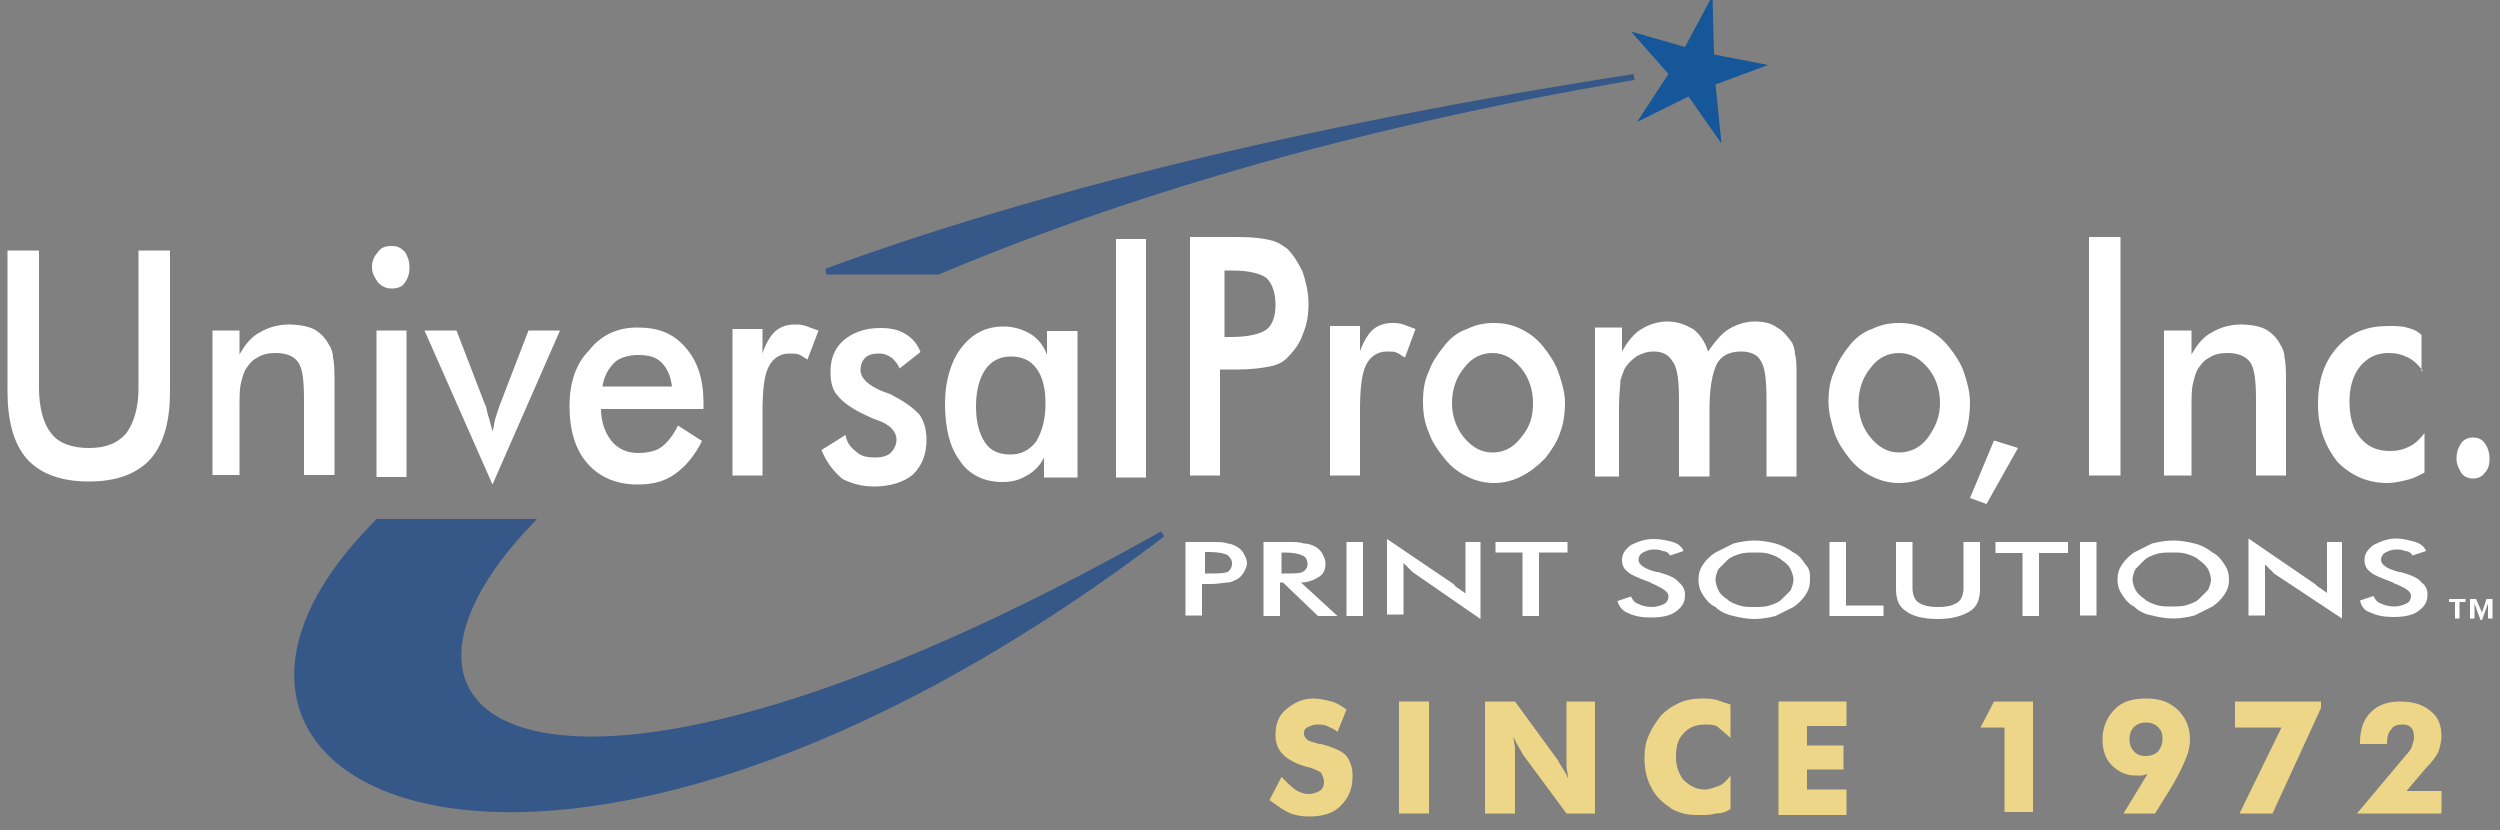 <?xml version="1.0" encoding="UTF-8"?>
<svg xmlns="http://www.w3.org/2000/svg" version="1.2" viewBox="0 0 500 166" width="500" height="166">
  <rect x="0" y="0" width="500" height="166" fill="#808080" stroke="none"/>
  <title>UPI-Since-1972-Logo-svg</title>
  <style>
		.s0 { fill: #365888 } 
		.s1 { fill: none;stroke: #365888;stroke-miterlimit:2.613;stroke-width: 1.2 } 
		.s2 { fill: #155798 } 
		.s3 { fill: #ffffff } 
		.s4 { fill: #eed688 } 
	</style>
  <g id="Layer">
    <g id="Layer">
      <path id="Layer" fill-rule="evenodd" class="s0" d="m106 104.4c-40 41.7 4.2 71.3 126.5 2.4-122.6 93-210.8 51.4-156.9-2.4zm81.6-50.1h-22.3c40.4-14.8 93.4-28.3 161.5-38.9-57.2 9.7-103.3 23.8-139.2 38.9z"></path>
      <path id="Layer" fill-rule="evenodd" class="s1" d="m106 104.4c-40 41.7 4.2 71.3 126.5 2.4-122.6 93-210.8 51.4-156.9-2.4zm81.6-50.1h-22.3c40.4-14.8 93.4-28.3 161.5-38.9-57.2 9.7-103.3 23.8-139.2 38.9z"></path>
      <path id="Layer" class="s2" d="m342.5-0.9l0.3 11.8 10.8 2.1-10.5 3.9 1.2 11.8-6.6-9.4-10.3 5.1 6.3-9.6-7.5-8.5 10.8 3.1z"></path>
      <path id="Layer" class="s3" d="m491.3 91.8c0-1.3 0.3-2.2 0.9-3.1 0.6-0.9 1.5-1.2 2.4-1.2 0.9 0 1.8 0.3 2.4 1.2 0.6 0.9 0.9 1.8 0.9 3.1q0 1.8-0.9 2.7c-0.6 0.9-1.5 1.2-2.4 1.2-0.9 0-1.8-0.3-2.4-1.2-0.3-0.6-0.9-1.5-0.9-2.7z"></path>
      <path id="Layer" class="s3" d="m484.6 74.2c-0.9-1.2-1.8-2.1-3-2.7-1.2-0.6-2.4-0.9-3.9-0.9-2.4 0-4.2 0.9-5.7 2.7-1.5 1.9-2.1 4.3-2.1 7 0 3 0.6 5.4 2.1 7.2 1.5 1.8 3.3 2.7 6 2.7 1.5 0 2.7-0.3 3.9-0.9 1.2-0.6 2.1-1.5 3-2.7v7.9c-1.2 0.6-2.1 1.2-3.6 1.5-1.2 0.3-2.4 0.6-3.9 0.6-3.9 0-7.2-1.5-9.9-4.2-2.4-3.1-3.9-6.7-3.9-11.5 0-4.8 1.2-8.5 3.9-11.5 2.7-3 6-4.2 10.2-4.2 1.2 0 2.7 0 3.6 0.3 1.2 0.3 2.1 0.6 3 1.5v7.2z"></path>
      <path id="Layer" class="s3" d="m432.8 95.4v-29.3h5.5v4.8c1.2-2.1 2.4-3.6 4.2-4.5 1.5-0.9 3.6-1.5 5.7-1.5 1.8 0 3.6 0.3 4.8 0.9 1.2 0.6 2.4 1.8 3 3q0.9 1.4 0.9 2.7c0.3 1.2 0.3 3 0.3 5.8v17.8h-6v-15.1c0-3.9-0.3-6.4-1.2-7.6q-1.4-1.8-4.5-1.8-2.3 0-3.6 0.9c-1.2 0.6-1.8 1.5-2.4 2.4q-0.5 1-0.9 2.8c-0.3 1.2-0.3 2.7-0.3 5.1v13.3h-5.5z"></path>
      <path id="Layer" class="s3" d="m417.8 47.4h6.3v47.7h-6.3z"></path>
      <path id="Layer" fill-rule="evenodd" class="s3" d="m1.5 50.1h6.3v27.5c0 3.9 0.9 7.2 2.4 9 1.5 2.1 4.3 3 7.6 3 3.3 0 5.7-0.9 7.5-3 1.5-2.1 2.4-5.1 2.4-9v-27.5h6.3v28.1c0 6-1.2 10.5-3.9 13.6-2.7 3-6.9 4.5-12.3 4.5-5.5 0-9.7-1.5-12.4-4.5-2.7-3.1-3.9-7.6-3.9-13.6zm41 16h5.4v4.8c1.2-2.1 2.4-3.6 4.2-4.5 1.5-0.9 3.6-1.5 5.7-1.5 1.8 0 3.6 0.3 4.9 0.9 1.2 0.6 2.4 1.8 3 3q0.9 1.3 0.9 2.7c0.3 1.2 0.3 3 0.3 5.7v17.8h-6.1v-15c0-4-0.3-6.4-1.2-7.6q-1.3-1.8-4.5-1.8-2.2 0-3.6 0.9c-1.2 0.6-1.8 1.5-2.4 2.4q-0.5 0.9-0.9 2.7c-0.3 1.2-0.3 2.7-0.3 5.2v13.2h-5.4zm31.9-12.6c0-1.2 0.3-2.1 1.2-3.1 0.6-0.9 1.5-1.2 2.7-1.2 1.2 0 1.8 0.3 2.7 1.2 0.6 1 0.9 1.9 0.9 3.1 0 1.2-0.3 2.1-0.9 3-0.6 0.9-1.5 1.2-2.7 1.2-0.9 0-1.8-0.3-2.7-1.2-0.6-0.9-1.2-1.8-1.2-3zm0.9 12.6h6v29.3h-6zm23.2 30.8l-13.6-30.8h6.4l5.7 14.8c0.3 0.3 0.3 1.2 0.6 2.1 0.3 0.9 0.6 2.1 0.9 3.3 0.3-0.9 0.3-1.8 0.6-2.7q0.4-1.3 0.9-2.7l5.7-14.8h6.3zm42.2-15.1h-20.5c0 2.7 0.9 4.9 2.1 6.4 1.2 1.5 3.1 2.4 5.2 2.4 1.8 0 3.6-0.3 4.8-1.2 1.2-0.9 2.4-2.4 3.3-4.3l4.8 3.1c-1.5 3-3.3 5.1-5.4 6.6-2.1 1.5-4.5 2.1-7.5 2.1-4.3 0-7.6-1.5-10-4.2-2.4-2.7-3.6-6.6-3.6-11.5 0-4.5 1.2-8.4 3.9-11.1 2.4-3.1 5.7-4.6 9.7-4.6 4.2 0 7.2 1.2 9.6 4 2.4 2.7 3.6 6.3 3.6 11.1zm-6.3-4.5c-0.3-2.1-0.9-3.6-2.1-4.8-1.2-1.2-2.7-1.5-4.8-1.5-1.8 0-3.7 0.6-4.6 1.5-1.2 1.2-2.1 2.7-2.4 4.8zm18.1-6.6c0.6-1.9 1.5-3.4 2.4-4.3 0.9-0.9 2.4-1.5 3.9-1.5 0.9 0 1.5 0 2.4 0.3 0.9 0.3 1.5 0.6 2.5 0.9l-2.2 5.8c-0.6-0.3-0.9-0.6-1.5-0.9-0.6-0.3-1.2-0.3-2.1-0.3-1.8 0-3.3 0.9-4.2 2.7-0.9 1.8-1.2 4.8-1.2 9v12.7h-6v-29.3h6zm11.8 19.3l4.8-3c0.3 1.5 0.9 2.4 2.1 3.3 0.9 0.9 2.1 1.2 3.9 1.2 1.2 0 2.4-0.3 3-0.9 0.6-0.6 1.2-1.5 1.2-2.7 0-1.5-1.2-3-3.9-3.9-0.9-0.3-1.5-0.6-2.1-0.9-2.7-1.2-4.8-2.7-5.7-3.9-1.2-1.2-1.5-3-1.5-4.9q0-4 2.7-6.3c1.8-1.5 4.2-2.4 7.2-2.4 2.1 0 3.6 0.3 5.1 1.2 1.5 0.9 2.4 2.1 3 3.6l-4.2 3.3c-0.3-0.9-0.9-1.5-1.5-2.1-0.9-0.6-1.5-0.9-2.7-0.9q-1.8 0-2.7 0.9c-0.6 0.6-0.9 1.5-0.9 2.4 0 1.6 1.5 3.1 4.5 4.3 0.9 0.3 1.8 0.6 2.1 0.9 2.4 1.2 3.9 2.4 5.1 3.6 0.9 1.2 1.5 3 1.5 5.1 0 3-0.9 5.2-2.7 7-1.8 1.5-4.5 2.4-7.8 2.4-2.4 0-4.5-0.6-6.3-1.5-2.1-1.8-3.3-3.6-4.2-5.8zm44.5 5.5v-4c-0.9 1.9-2.4 3.1-3.6 3.7-1.5 0.9-3 1.2-4.8 1.2-3.6 0-6.6-1.5-8.4-4.2-2.1-2.8-3-6.7-3-11.5 0-4.5 1.2-8.5 3.3-11.2 2.1-2.7 4.8-4.2 8.4-4.2 2.1 0 3.9 0.6 5.4 1.5 1.5 0.9 2.7 2.4 3.3 4.2v-4.8h6.1v29.3zm0.3-14.8c0-3-0.6-5.4-1.8-7-1.3-1.8-3.1-2.4-5.2-2.4-2.1 0-3.9 0.9-5.1 2.7q-1.8 2.8-1.8 7.3 0 4.5 1.8 7.2c1.2 1.8 3 2.4 5.1 2.4 2.1 0 3.9-0.9 5.2-2.7 1.2-2.1 1.8-4.5 1.8-7.5zm14.1-32.9h6v47.7h-6z"></path>
      <path id="Layer" fill-rule="evenodd" class="s3" d="m272 70.3c0.6-1.8 1.5-3.3 2.4-4.2 0.9-0.9 2.4-1.5 3.9-1.5 0.9 0 1.5 0 2.4 0.3 0.9 0.3 1.5 0.6 2.4 0.9l-2.1 5.7c-0.6-0.3-0.9-0.6-1.5-0.9-0.6-0.3-1.2-0.3-2.1-0.3-1.8 0-3.3 0.9-4.2 2.7-0.9 1.9-1.2 4.9-1.2 9.1v13h-6v-29.9h6zm12.6 10c0-2.2 0.3-4.3 1.2-6.1 0.6-1.8 1.9-3.6 3.1-5.1 1.2-1.5 2.7-2.7 4.5-3.3 1.8-0.9 3.6-1.2 5.4-1.2 1.8 0 3.6 0.3 5.4 1.2q2.7 1.3 4.5 3.6c1.2 1.5 2.4 3.3 3 5.1 0.6 1.8 1.3 3.9 1.3 6.1 0 2.1-0.3 4.2-1 6-0.6 1.8-1.8 3.6-3 5.1-1.5 1.5-3 2.7-4.8 3.6-1.8 0.9-3.6 1.3-5.4 1.3-1.8 0-3.6-0.4-5.4-1.3q-2.7-1.3-4.5-3.6c-1.2-1.5-2.5-3.3-3.1-5.1-0.9-2.1-1.2-3.9-1.2-6.3zm22 0.3c0-2.8-0.9-5.2-2.4-7-1.5-1.8-3.3-3-5.7-3-2.1 0-4.2 0.9-5.7 3-1.5 1.8-2.4 4.2-2.4 7 0 2.7 0.9 5.1 2.4 6.9 1.5 1.8 3.3 3 5.7 3 2.1 0 4.2-0.9 5.7-3 1.8-2.1 2.4-4.2 2.4-6.9zm12.4 14.7v-29.8h5.4v4.8c1.2-2.1 2.4-3.6 3.9-4.5 1.5-0.9 3.3-1.5 5.1-1.5 2.1 0 3.6 0.6 5.2 1.5 1.2 0.9 2.4 2.4 3 4.5 1.5-2.1 2.7-3.6 4.2-4.5 1.5-0.9 3.3-1.5 5.1-1.5 1.8 0 3.3 0.3 4.5 1.2 1.2 0.6 2.1 1.8 3 3 0.3 0.6 0.6 1.5 0.6 2.4 0.3 0.9 0.3 2.1 0.3 3.9v20.5h-6v-15.3c0-4-0.3-6.7-1.2-7.9-0.6-1.2-2.1-1.8-3.9-1.8-2.4 0-3.9 0.9-4.8 2.4-0.9 1.8-1.5 4.8-1.5 9.1v13.5h-6.1v-15.3c0-3.7-0.3-6.4-1.2-7.6-0.9-1.5-2.1-2.1-3.9-2.1-1.2 0-2.1 0.3-3.3 0.9-0.9 0.6-1.8 1.5-2.4 2.4-0.3 0.6-0.6 1.5-0.9 2.4 0 0.9-0.3 2.7-0.3 5.5v13.8zm46.7-15c0-2.2 0.3-4.3 1.2-6.1 0.6-1.8 1.8-3.6 3-5.1 1.2-1.5 2.7-2.7 4.5-3.3 1.8-0.9 3.6-1.2 5.4-1.2 1.8 0 3.7 0.3 5.5 1.2q2.7 1.3 4.5 3.6c1.2 1.5 2.4 3.3 3 5.1 0.6 1.8 1.2 3.9 1.2 6.1 0 2.1-0.3 4.2-0.9 6-0.6 1.8-1.8 3.6-3 5.1-1.5 1.5-3 2.7-4.8 3.6-1.8 0.9-3.7 1.3-5.5 1.3-1.8 0-3.6-0.4-5.4-1.3q-2.7-1.3-4.5-3.6c-1.2-1.5-2.4-3.3-3-5.1-0.6-2.1-1.2-3.9-1.2-6.3zm22.3 0.3c0-2.8-0.9-5.2-2.4-7-1.5-1.8-3.4-3-5.8-3-2.1 0-4.2 0.9-5.7 3-1.5 1.8-2.4 4.2-2.4 7 0 2.7 0.9 5.1 2.4 6.9 1.5 1.8 3.3 3 5.7 3 2.1 0 4.3-0.9 5.8-3 1.5-2.1 2.4-4.2 2.4-6.9z"></path>
      <path id="Layer" fill-rule="evenodd" class="s3" d="m244 95.1h-6v-47.7h9.6c3 0 5.1 0.3 6.3 0.6 1.5 0.3 2.4 0.9 3.6 1.8 1.2 1.2 2.1 2.7 3 4.5 0.6 1.8 1.2 4 1.2 6.4 0 2.4-0.3 4.2-1.2 6.3-0.6 1.8-1.8 3.3-3 4.5q-1.3 1.4-3.6 1.8c-1.5 0.3-3.6 0.6-6.3 0.6h-3.6zm2.1-27.7c3.6 0 6-0.6 7.2-1.5 1.2-0.9 1.8-2.7 1.8-4.9q0-3.6-1.8-5.4c-1.2-0.9-3.6-1.5-6.9-1.5h-1.5v13.3z"></path>
      <path id="Layer" fill-rule="evenodd" class="s3" d="m472 120.1l2.7-0.9c0.3 0.6 0.6 1.2 1.5 1.5 0.6 0.3 1.5 0.6 2.7 0.6 0.9 0 1.8-0.3 2.4-0.6 0.6-0.3 0.9-0.9 0.9-1.5 0-0.9-0.9-1.5-3-2.4-0.3 0-0.6-0.3-0.6-0.3-2.4-0.9-3.9-1.5-4.5-2.1-0.9-0.6-1.2-1.5-1.2-2.4 0-1.2 0.6-2.1 1.8-3 1.2-0.6 2.7-1.3 4.5-1.3 1.5 0 2.7 0.4 3.9 0.7 0.9 0.3 1.8 0.9 2.1 1.8l-2.7 0.9c-0.3-0.6-0.9-0.9-1.5-0.9-0.6-0.3-1.2-0.3-1.8-0.3-0.9 0-1.5 0.3-2.1 0.6-0.6 0.3-0.9 0.9-0.9 1.5 0 0.9 1.2 1.8 3.6 2.4 0.3 0 0.3 0 0.3 0 2.1 0.6 3.6 1.2 4.2 2.1 0.9 0.6 1.2 1.5 1.2 2.4 0 1.5-0.6 2.4-1.8 3.3-1.2 0.9-3 1.2-5.1 1.2q-2.7 0-4.5-0.9c-1.2-0.3-1.8-1.2-2.1-2.4zm-22.3 3v-15.4l13.3 9.1c0.3 0.3 0.6 0.6 1.2 0.9 0.3 0.3 0.9 0.6 1.2 0.9v-10.2h3v15.3l-13.6-9q-0.4-0.5-0.9-0.9-0.4-0.5-0.9-0.9v10.2zm-3.9-7.2c0 1.2-0.3 2.1-0.9 3-0.6 0.9-1.5 1.8-2.4 2.4q-1.8 0.9-3.6 1.8c-1.2 0.3-2.7 0.6-4.2 0.6-1.6 0-3.1-0.3-4.3-0.6q-2.2-0.4-3.6-1.8c-1.2-0.6-1.8-1.5-2.4-2.4-0.6-0.9-0.9-1.8-0.9-3 0-1.2 0.3-2.1 0.9-3 0.6-0.9 1.5-1.8 2.4-2.4q1.8-0.9 3.6-1.8c1.2-0.3 2.7-0.6 4.3-0.6 1.5 0 3 0.3 4.2 0.6q1.8 0.4 3.6 1.8c1.2 0.6 1.8 1.5 2.4 2.4 0.6 0.9 0.9 1.8 0.9 3zm-3.6 0c0-0.6-0.3-1.5-0.6-2.1q-0.5-0.9-1.8-1.8c-0.6-0.6-1.5-0.9-2.4-1.2-0.9-0.3-1.8-0.3-3-0.3-1 0-2.2 0-3.1 0.3-0.9 0.3-1.8 0.6-2.4 1.2q-0.9 0.9-1.8 1.8c-0.3 0.6-0.6 1.5-0.6 2.1 0 0.6 0.3 1.5 0.6 2.1q0.5 0.9 1.8 1.8c0.6 0.6 1.5 0.9 2.4 1.2 0.9 0.3 1.8 0.3 3.1 0.3 0.9 0 2.1 0 3-0.3 0.9-0.3 1.8-0.6 2.4-1.2q0.9-0.9 1.8-1.8c0.3-0.6 0.6-1.5 0.6-2.1zm-26.2-7.5h3.3v14.7h-3.3zm-8.2 2.2v12.6h-3.3v-12.6h-5.4v-2.2h14.5v2.2zm-28.6-2.2h3.3v9.1c0 1.2 0.3 2.4 1.2 3 0.9 0.6 2.1 0.9 3.9 0.9 1.8 0 3-0.3 3.9-0.9 0.9-0.6 1.2-1.8 1.2-3v-9.1h3.3v9.4c0 2.1-0.6 3.6-2.1 4.5-1.5 0.9-3.6 1.5-6.3 1.5-3 0-5.1-0.6-6.3-1.5-1.5-0.9-2.1-2.4-2.1-4.5zm-13.3 14.8v-14.8h3.3v12.7h7.5v2.1zm-3.9-7.3c0 1.3-0.3 2.2-0.9 3.1-0.6 0.9-1.5 1.8-2.4 2.4q-1.8 0.9-3.6 1.8c-1.2 0.3-2.7 0.6-4.2 0.6-1.5 0-3-0.3-4.2-0.6q-2.3-0.5-3.6-1.8c-1.3-0.6-1.9-1.5-2.5-2.4-0.6-0.9-0.9-1.8-0.9-3.1 0-1.2 0.3-2.1 0.9-3 0.6-0.9 1.5-1.8 2.5-2.4q1.8-0.9 3.6-1.8c1.2-0.3 2.7-0.6 4.2-0.6 1.5 0 3 0.3 4.2 0.6q1.8 0.5 3.6 1.8c1.2 0.6 1.8 1.5 2.4 2.4 0.9 0.9 0.9 1.8 0.9 3zm-3.3 0c0-0.6-0.3-1.5-0.6-2.1q-0.4-0.9-1.8-1.8c-0.6-0.6-1.5-0.9-2.4-1.2-0.9-0.3-1.8-0.3-3-0.3-0.9 0-2.1 0-3 0.3-0.9 0.3-1.8 0.6-2.4 1.2q-0.9 0.9-1.8 1.8c-0.3 0.6-0.6 1.5-0.6 2.1 0 0.6 0.3 1.6 0.6 2.2q0.4 0.9 1.8 1.8c0.6 0.6 1.5 0.9 2.4 1.2 0.9 0.3 1.8 0.3 3 0.3 0.9 0 2.1 0 3-0.3 0.9-0.3 1.8-0.6 2.4-1.2q0.9-0.9 1.8-1.8c0.3-0.6 0.6-1.6 0.6-2.2zm-35.2 4.3l2.7-0.9c0.3 0.6 0.6 1.2 1.5 1.5 0.6 0.3 1.5 0.6 2.7 0.6 0.9 0 1.8-0.3 2.4-0.6 0.6-0.3 0.9-0.9 0.9-1.5 0-0.9-0.9-1.5-3-2.5-0.3 0-0.6-0.3-0.6-0.3-2.4-0.9-3.9-1.5-4.5-2.1-0.9-0.6-1.2-1.5-1.2-2.4 0-1.2 0.6-2.1 1.8-3 1.2-0.6 2.7-1.2 4.5-1.2 1.5 0 2.7 0.3 3.9 0.6 0.9 0.3 1.8 0.9 2.1 1.8l-2.7 0.9c-0.3-0.6-0.9-0.9-1.5-0.9-0.6-0.3-1.2-0.3-1.8-0.3-0.9 0-1.5 0.3-2.1 0.6-0.6 0.3-0.9 0.9-0.9 1.5 0 0.9 1.2 1.8 3.6 2.4 0.3 0 0.3 0 0.3 0 2.1 0.6 3.6 1.2 4.2 2.1 0.9 0.7 1.2 1.6 1.2 2.5 0 1.5-0.6 2.4-1.8 3.3-1.2 0.9-3 1.2-5.1 1.2q-2.7 0-4.5-0.9c-0.9-0.3-1.8-1.2-2.1-2.4zm-15.7-9.7v12.7h-3.3v-12.7h-5.4v-2.1h14.4v2.1zm-30.4-2.7l13.3 9c0.3 0.4 0.6 0.7 1.2 1 0.3 0.3 0.9 0.6 1.2 0.9v-10.3h3v15.4l-13.6-9.4q-0.4-0.4-0.9-0.9-0.4-0.4-0.9-0.9v10.3h-3.3zm-8.1 0.6h3.3v14.8h-3.3zm-13.3 8.1v6.7h-3.3v-14.8h4.8c1.5 0 2.4 0 3.3 0.3 0.9 0 1.6 0.3 2.2 0.6 0.6 0.3 1.2 0.9 1.5 1.5 0.3 0.6 0.6 1.2 0.6 1.8 0 1.2-0.3 2.1-1.2 2.7-0.9 0.6-2.2 1.2-3.7 1.2l7.3 6.7h-3.9l-7-6.7zm0.3-1.8h0.6c1.8 0 3 0 3.6-0.3 0.6-0.3 1-0.9 1-1.5q0-1.4-1-1.8c-0.6-0.3-1.8-0.6-3.6-0.6h-0.6zm-15.9 8.4h-3.3v-14.7h5.1c1.5 0 2.7 0 3.3 0.3 0.6 0 1.2 0.3 1.8 0.6 0.6 0.3 1.2 0.9 1.5 1.5 0.3 0.6 0.6 1.2 0.6 1.8 0 0.6-0.3 1.2-0.6 1.8-0.3 0.6-0.9 1.2-1.5 1.5-0.6 0.3-1.2 0.6-1.8 0.6-0.6 0-1.8 0.3-3.3 0.3h-1.8zm1.2-8.4c1.8 0 3 0 3.9-0.3 0.6-0.4 0.9-1 0.9-1.6 0-0.9-0.3-1.2-0.9-1.8-0.6-0.3-1.8-0.6-3.6-0.6h-0.9v4.3z"></path>
      <path id="Layer" class="s3" d="m398.8 88.1l4.8 1.5-6.3 11.2-3.3-1.2z"></path>
      <path id="Layer" class="s3" d="m489.5 119.8h3.6v0.6h-1.2v3.3h-0.9v-3.3h-1.2v-0.6zm4.5 0h1.2l1.2 2.7 0.9-2.7h1.2v3.9h-0.9v-3l-1.2 3.3h-0.3l-1.2-3.3v3h-0.9z"></path>
    </g>
    <g id="Layer">
      <path id="Layer" class="s4" d="m256.3 155.4c0.9 0.9 1.8 1.8 2.7 2.5q1.4 0.9 2.7 0.9c1 0 1.6-0.3 2.2-0.6q0.9-0.5 0.9-1.9c0-0.6-0.3-1.2-0.6-1.8-0.6-0.3-1.5-0.9-3.1-1.2-2.1-0.6-3.6-1.5-4.5-2.4-0.9-0.9-1.5-2.1-1.5-3.9 0-2.1 0.6-3.9 2.1-5.1 1.5-1.3 3.3-2.2 5.5-2.2 1.2 0 2.4 0.3 3.6 0.6 1.2 0.3 2.1 1 3 1.6l-1.8 4.5c-0.6-0.6-1.5-0.9-2.1-1.2-0.6-0.3-1.5-0.3-2.1-0.3-0.6 0-1.3 0.3-1.9 0.6-0.6 0.3-0.6 0.9-0.6 1.2 0 0.6 0.3 0.9 0.6 1.2 0.3 0.3 1.3 0.6 2.5 0.9h0.3c2.4 0.6 4.2 1.5 4.8 2.1 0.6 0.6 0.9 1.2 1.2 2.1 0.3 0.9 0.3 1.5 0.3 2.4 0 2.5-0.9 4.3-2.4 5.8-1.5 1.5-3.6 2.1-6.4 2.1-1.5 0-3-0.3-4.2-0.9-1.2-0.6-2.4-1.5-3.6-2.4z"></path>
      <path id="Layer" class="s4" d="m279.8 140.3h6v22.4h-6z"></path>
      <path id="Layer" class="s4" d="m297 162.7v-22.4h6l8.4 11.5c0.3 0.3 0.3 0.6 0.9 1.5 0.4 0.6 1 1.5 1.3 2.4 0-0.9-0.3-1.8-0.3-2.4 0-0.6 0-1.5 0-1.8v-11.2h5.7v22.4h-5.7l-8.5-11.5c-0.3-0.3-0.3-0.6-0.9-1.5-0.3-0.6-0.9-1.5-1.2-2.4 0 0.9 0.3 1.8 0.3 2.4 0 0.6 0 1.5 0 1.8v11.2z"></path>
      <path id="Layer" class="s4" d="m346.1 140.9v6.7c-0.9-0.9-1.8-1.5-2.4-2.1-0.6-0.6-1.8-0.6-2.7-0.6-1.8 0-3.3 0.6-4.3 1.8-1.2 1.2-1.5 2.7-1.5 4.8 0 1.8 0.6 3.3 1.5 4.5 1.3 1.2 2.5 1.9 4.3 1.9 0.9 0 1.8-0.4 2.7-0.7 0.9-0.3 1.8-1.2 2.4-2.1v6.7c-0.9 0.6-1.8 0.9-3 0.9-0.9 0.3-1.8 0.3-3 0.3-1.2 0-2.4 0-3.4-0.3-0.9-0.3-2.1-0.6-2.7-1.2-1.8-1.2-3-2.4-3.9-4.3-0.9-1.8-1.2-3.6-1.2-5.7q0-2.7 0.9-4.5c0.6-1.5 1.5-2.7 2.4-3.9 1.2-1.2 2.1-1.8 3.6-2.5q1.9-0.9 4.6-0.9c0.9 0 1.8 0 3 0.3q1.3 0.5 2.7 0.9z"></path>
      <path id="Layer" class="s4" d="m355.7 162.7v-22.4h13.6v4.9h-7.9v3.9h7.3v4.8h-7.3v4h7.9v5.1h-13.6z"></path>
      <path id="Layer" class="s4" d="m400.9 162.7v-17.2h-4.8l2.7-5.2h7.8v22.1h-5.7z"></path>
      <path id="Layer" fill-rule="evenodd" class="s4" d="m429.5 154.8c-0.3 0-0.6 0.3-1.2 0.3-0.6 0-0.9 0-1.2 0-1.8 0-3.3-0.6-4.8-2.1-1.2-1.2-1.8-3-1.8-5.1 0-2.4 0.9-4.5 2.4-6 1.5-1.6 3.6-2.2 6.3-2.2 2.7 0 4.5 0.6 6.3 2.2 1.5 1.5 2.5 3.3 2.5 6 0 1.2-0.3 2.7-1 4.2-0.6 1.5-1.5 3.3-3 5.8l-3 4.8h-6.3zm-0.3-3.6c0.9 0 1.8-0.3 2.4-0.9 0.6-0.7 0.9-1.6 0.9-2.5 0-1.2-0.3-1.8-0.9-2.4-0.6-0.6-1.5-0.9-2.4-0.9-0.9 0-1.8 0.3-2.4 0.9-0.6 0.6-0.9 1.5-0.9 2.4 0 1.2 0.3 1.8 0.9 2.5 0.6 0.6 1.2 0.9 2.4 0.9z"></path>
      <path id="Layer" class="s4" d="m447.9 162.7l8.4-17.2h-9.3v-5.2h17.2v1.3l-9.7 21.1z"></path>
      <path id="Layer" class="s4" d="m488.6 162.7h-17.2l9.9-11.8c0.6-0.6 1.2-1.5 1.2-2.1 0.3-0.6 0.3-1.2 0.3-1.5 0-0.9-0.3-1.5-0.6-1.8-0.6-0.6-1.2-0.6-1.8-0.6-0.9 0-1.8 0.3-2.1 0.9q-0.9 0.9-0.9 2.7v0.3h-5.4v-0.3c0-2.4 0.6-4.5 2.1-6 1.5-1.6 3.6-2.2 6-2.2 2.4 0 4.5 0.6 6 1.9 1.6 1.2 2.2 3 2.2 5.1 0 0.9-0.3 2.1-0.6 3-0.4 0.9-1.3 2.1-2.5 3.3l-3.9 4.6h7v4.5z"></path>
    </g>
  </g>
</svg>
